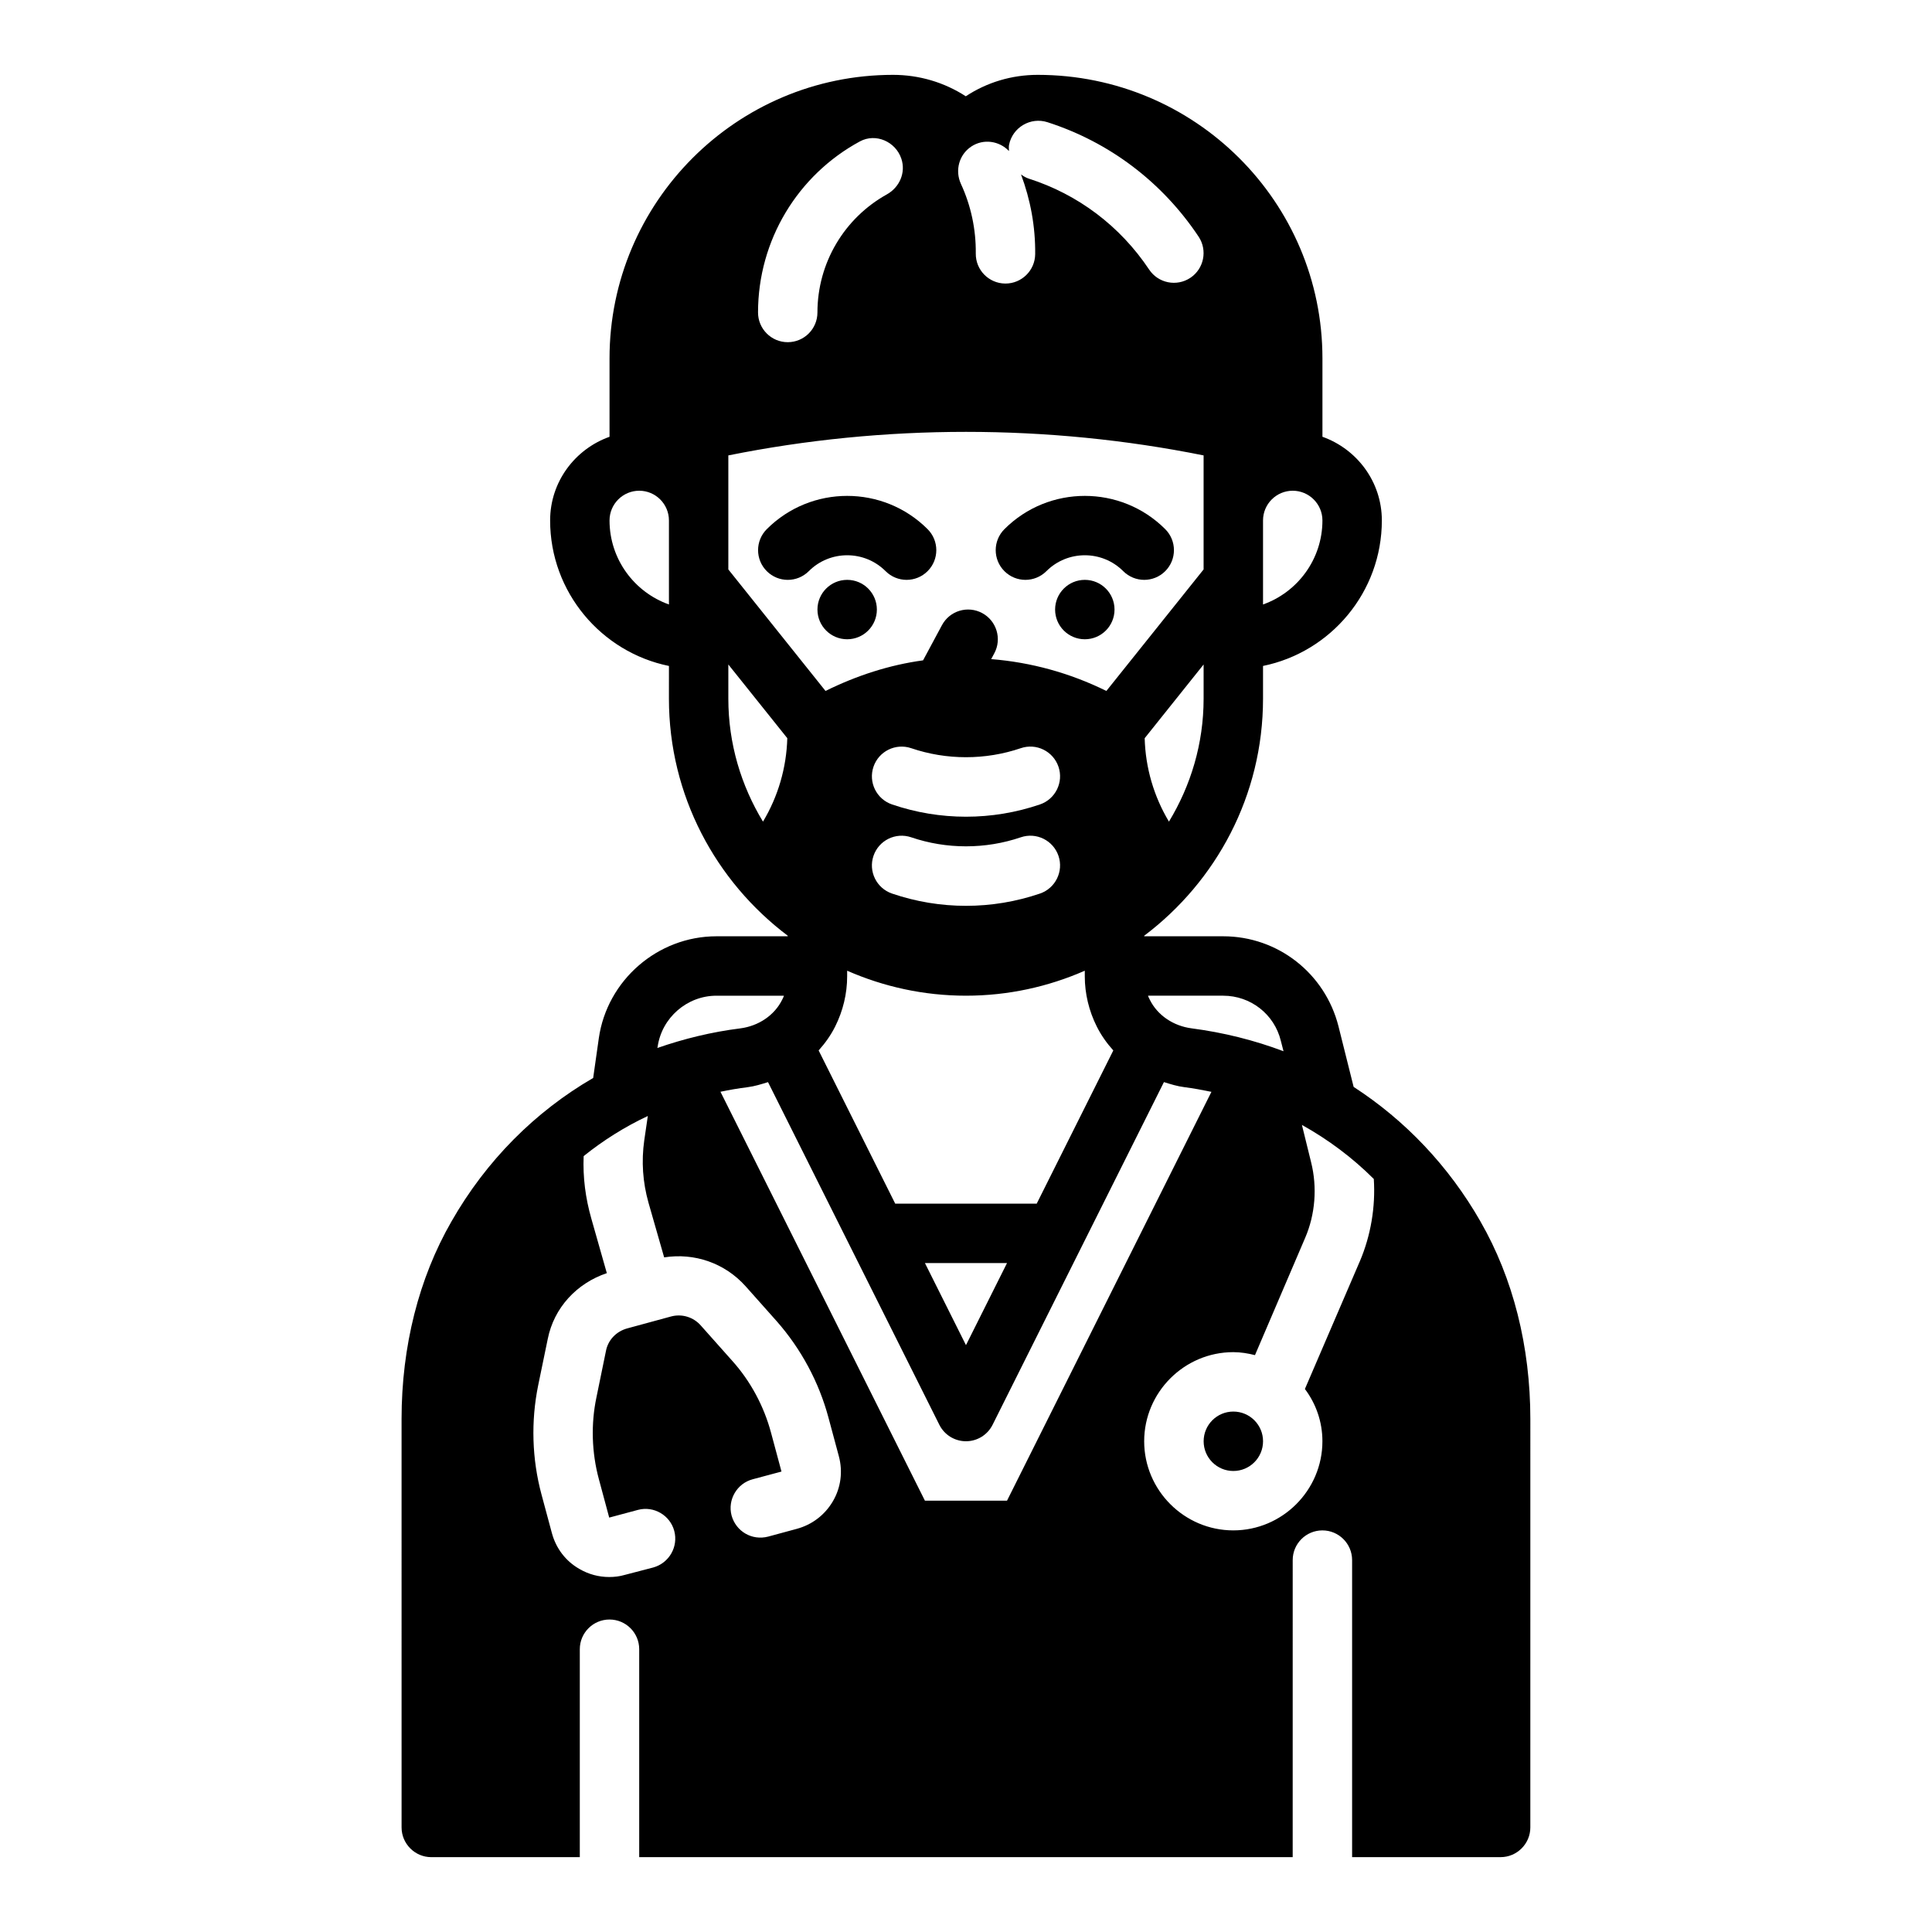 <?xml version="1.0" encoding="UTF-8"?>
<!-- Uploaded to: ICON Repo, www.iconrepo.com, Generator: ICON Repo Mixer Tools -->
<svg fill="#000000" width="800px" height="800px" version="1.1" viewBox="144 144 512 512" xmlns="http://www.w3.org/2000/svg">
 <g>
  <path d="m536.34 467.7c-8.422-14.719-19.996-26.844-33.613-35.66l-4.016-16.059c-3.543-14.016-16.059-23.855-30.543-23.855h-20.941v-0.148c19.074-14.383 31.488-37.148 31.488-62.828v-8.668c17.941-3.66 31.488-19.555 31.488-38.566 0-10.25-6.606-18.91-15.742-22.168v-20.781c-0.004-41.426-33.703-75.129-75.465-75.129-6.871 0-13.445 1.984-19.051 5.676-5.699-3.691-12.348-5.676-19.285-5.676-41.43 0-75.129 33.703-75.129 75.133v20.781c-9.141 3.258-15.742 11.918-15.742 22.168 0 19.004 13.547 34.906 31.488 38.566l-0.004 8.664c0 25.68 12.414 48.445 31.488 62.828v0.148h-18.895c-15.586 0-28.969 11.652-31.172 27l-1.496 10.547c-15.352 8.895-28.34 21.883-37.551 38.023-8.66 15.035-13.227 33.141-13.227 52.348l0.004 108.25c0 4.328 3.543 7.871 7.871 7.871h39.359v-55.105c0-4.344 3.527-7.871 7.871-7.871s7.871 3.527 7.871 7.871v55.105h173.18l0.004-78.723c0-4.344 3.527-7.871 7.871-7.871s7.871 3.527 7.871 7.871v78.719h39.359c4.328 0 7.871-3.543 7.871-7.871l0.004-108.24c0-19.207-4.566-37.312-13.223-52.348zm-57.625-185.78c0-4.336 3.535-7.871 7.871-7.871 4.336 0 7.871 3.535 7.871 7.871 0 10.266-6.582 19.02-15.742 22.27zm-157.44 22.27c-9.164-3.25-15.742-12.004-15.742-22.27 0-4.336 3.535-7.871 7.871-7.871s7.871 3.535 7.871 7.871zm146.89 103.68c7.242 0 13.539 4.879 15.273 11.965l0.707 2.754c-7.715-2.914-15.902-4.961-24.324-6.062-4.879-0.629-9.055-3.465-11.098-7.559-0.156-0.395-0.395-0.707-0.473-1.102zm-5.195-78.723c0 11.934-3.402 23.066-9.188 32.59-4-6.684-6.219-14.25-6.43-22.105l15.617-19.535zm-61.594-146.3c3.266-2.18 7.477-1.496 10.012 1.18-0.008-0.551-0.086-1.094 0.023-1.652 0.922-4.621 5.691-7.43 10.172-5.992 16.359 5.258 30.379 15.809 40.055 30.324 2.41 3.613 1.434 8.508-2.18 10.918-3.621 2.41-8.508 1.434-10.918-2.18-7.707-11.555-18.879-19.949-31.922-24.113-0.762-0.242-1.41-0.66-2.039-1.102 2.512 6.723 3.832 13.84 3.754 21.129-0.047 4.312-3.566 7.785-7.871 7.785h-0.086c-4.344-0.047-7.832-3.606-7.785-7.957 0.07-6.422-1.281-12.699-3.938-18.453-1.621-3.547-0.512-7.723 2.723-9.887zm-29.488-1.375c4.203-2.273 9.469 0.055 10.98 4.59 1.227 3.676-0.473 7.582-3.856 9.461-11.211 6.242-18.383 18.113-18.383 31.289 0 4.344-3.527 7.871-7.871 7.871s-7.871-3.527-7.871-7.871c0-19.184 10.555-36.445 27-45.34zm-25.688 180.27c-5.785-9.527-9.184-20.656-9.184-32.594v-9.055l15.625 19.531c-0.219 7.867-2.441 15.434-6.441 22.117zm-9.184-66.836v-30.219c41.336-8.32 84.617-8.32 125.95 0v30.219l-25.766 32.203c-9.699-4.785-20.027-7.598-30.527-8.438l0.828-1.543c2.055-3.824 0.613-8.605-3.219-10.66-3.84-2.055-8.605-0.621-10.66 3.219l-5 9.312c-8.902 1.211-17.594 4.031-25.852 8.109zm44.223 168.07-20.293-40.598c1.723-1.922 3.242-4.039 4.41-6.398 2.047-4.094 3.148-8.66 3.148-13.227v-1.504c9.648 4.234 20.293 6.621 31.488 6.621s21.836-2.387 31.488-6.621v1.504c0 4.566 1.102 9.133 3.148 13.227 1.172 2.363 2.684 4.481 4.41 6.398l-20.297 40.598zm29.633 15.742-10.879 21.758-10.879-21.758zm-35.387-107.91c1.402-4.109 5.863-6.32 9.996-4.914 9.367 3.188 19.656 3.188 29.031 0 4.117-1.41 8.59 0.797 9.996 4.914 1.402 4.117-0.805 8.59-4.914 9.996-6.328 2.156-12.926 3.25-19.594 3.25-6.668 0-13.273-1.094-19.594-3.25-4.125-1.406-6.324-5.879-4.922-9.996zm0-23.617c1.402-4.109 5.863-6.312 9.996-4.914 9.367 3.188 19.656 3.188 29.031 0 4.117-1.41 8.59 0.797 9.996 4.914 1.402 4.117-0.805 8.59-4.914 9.996-6.328 2.156-12.926 3.25-19.594 3.25-6.668 0-13.273-1.094-19.594-3.25-4.125-1.406-6.324-5.879-4.922-9.996zm-57.207 74.219c1.105-7.715 7.797-13.539 15.59-13.539h17.871c-0.078 0.395-0.316 0.707-0.473 1.102-2.047 4.094-6.219 6.926-11.098 7.559-7.559 0.945-14.957 2.754-21.965 5.195zm46.445 120.44c-2.125 3.621-5.512 6.219-9.605 7.32l-7.559 2.047c-4.25 1.102-8.5-1.34-9.684-5.59-1.102-4.172 1.418-8.5 5.59-9.605l7.637-2.047-2.754-10.234c-1.891-7.086-5.434-13.699-10.312-19.129l-8.266-9.289c-1.969-2.281-5.039-3.227-7.949-2.441l-11.57 3.148c-2.914 0.789-5.117 3.07-5.668 5.984l-2.519 12.281c-1.496 7.086-1.258 14.641 0.629 21.648l2.754 10.234 7.637-2.047c4.172-1.102 8.5 1.418 9.605 5.59 1.102 4.172-1.34 8.5-5.59 9.684l-7.559 1.969c-1.34 0.395-2.754 0.551-4.094 0.551-2.754 0-5.434-0.707-7.871-2.125-3.621-2.047-6.219-5.434-7.32-9.523l-2.754-10.234c-2.519-9.367-2.832-19.363-0.867-28.969l2.519-12.203c1.652-8.344 7.715-14.801 15.664-17.477l-4.094-14.406c-1.574-5.512-2.281-11.02-2.047-16.609 5.195-4.172 10.941-7.793 17.004-10.629l-0.945 6.453c-0.789 5.59-0.395 11.098 1.102 16.453l4.172 14.562c8.031-1.258 16.059 1.496 21.57 7.637l8.266 9.289c6.453 7.32 11.18 16.137 13.699 25.504l2.754 10.234c1.105 4.098 0.551 8.348-1.574 11.969zm24.391-0.156-54.184-108.37c2.371-0.496 4.762-0.906 7.203-1.211 1.875-0.234 3.637-0.797 5.398-1.34l45.414 90.828c1.34 2.66 4.062 4.344 7.047 4.344s5.707-1.684 7.047-4.352l45.414-90.828c1.762 0.551 3.527 1.109 5.398 1.34 2.434 0.309 4.816 0.754 7.188 1.242l-54.168 108.34zm115.26-63.449-14.562 33.852c2.91 3.856 4.641 8.656 4.641 13.852 0 12.988-10.629 23.617-23.617 23.617s-23.617-10.629-23.617-23.617 10.629-23.617 23.617-23.617c1.969 0 3.856 0.316 5.746 0.789l13.305-31.094c2.676-6.219 3.227-13.383 1.574-19.996l-2.441-9.918c6.926 3.856 13.383 8.66 19.051 14.328 0.477 7.398-0.785 14.957-3.695 21.805z"/>
  <path d="m478.72 525.95c0 4.348-3.523 7.875-7.871 7.875s-7.871-3.527-7.871-7.875c0-4.348 3.523-7.871 7.871-7.871s7.871 3.523 7.871 7.871"/>
  <path d="m421.31 295.36c5.613-5.613 14.746-5.613 20.355 0 1.535 1.535 3.551 2.309 5.566 2.309s4.031-0.77 5.566-2.305c3.078-3.078 3.078-8.055 0-11.133-11.746-11.754-30.875-11.754-42.617 0-3.078 3.078-3.078 8.055 0 11.133 3.074 3.074 8.051 3.074 11.129-0.004z"/>
  <path d="m439.36 305.54c0 4.348-3.523 7.871-7.871 7.871-4.348 0-7.875-3.523-7.875-7.871s3.527-7.871 7.875-7.871c4.348 0 7.871 3.523 7.871 7.871"/>
  <path d="m378.69 295.36c1.535 1.535 3.551 2.309 5.566 2.309s4.031-0.77 5.566-2.305c3.078-3.078 3.078-8.055 0-11.133-11.746-11.754-30.875-11.754-42.617 0-3.078 3.078-3.078 8.055 0 11.133s8.055 3.078 11.133 0c5.609-5.617 14.742-5.617 20.352-0.004z"/>
  <path d="m376.38 305.54c0 4.348-3.523 7.871-7.871 7.871-4.348 0-7.875-3.523-7.875-7.871s3.527-7.871 7.875-7.871c4.348 0 7.871 3.523 7.871 7.871"/>
 </g>
</svg>